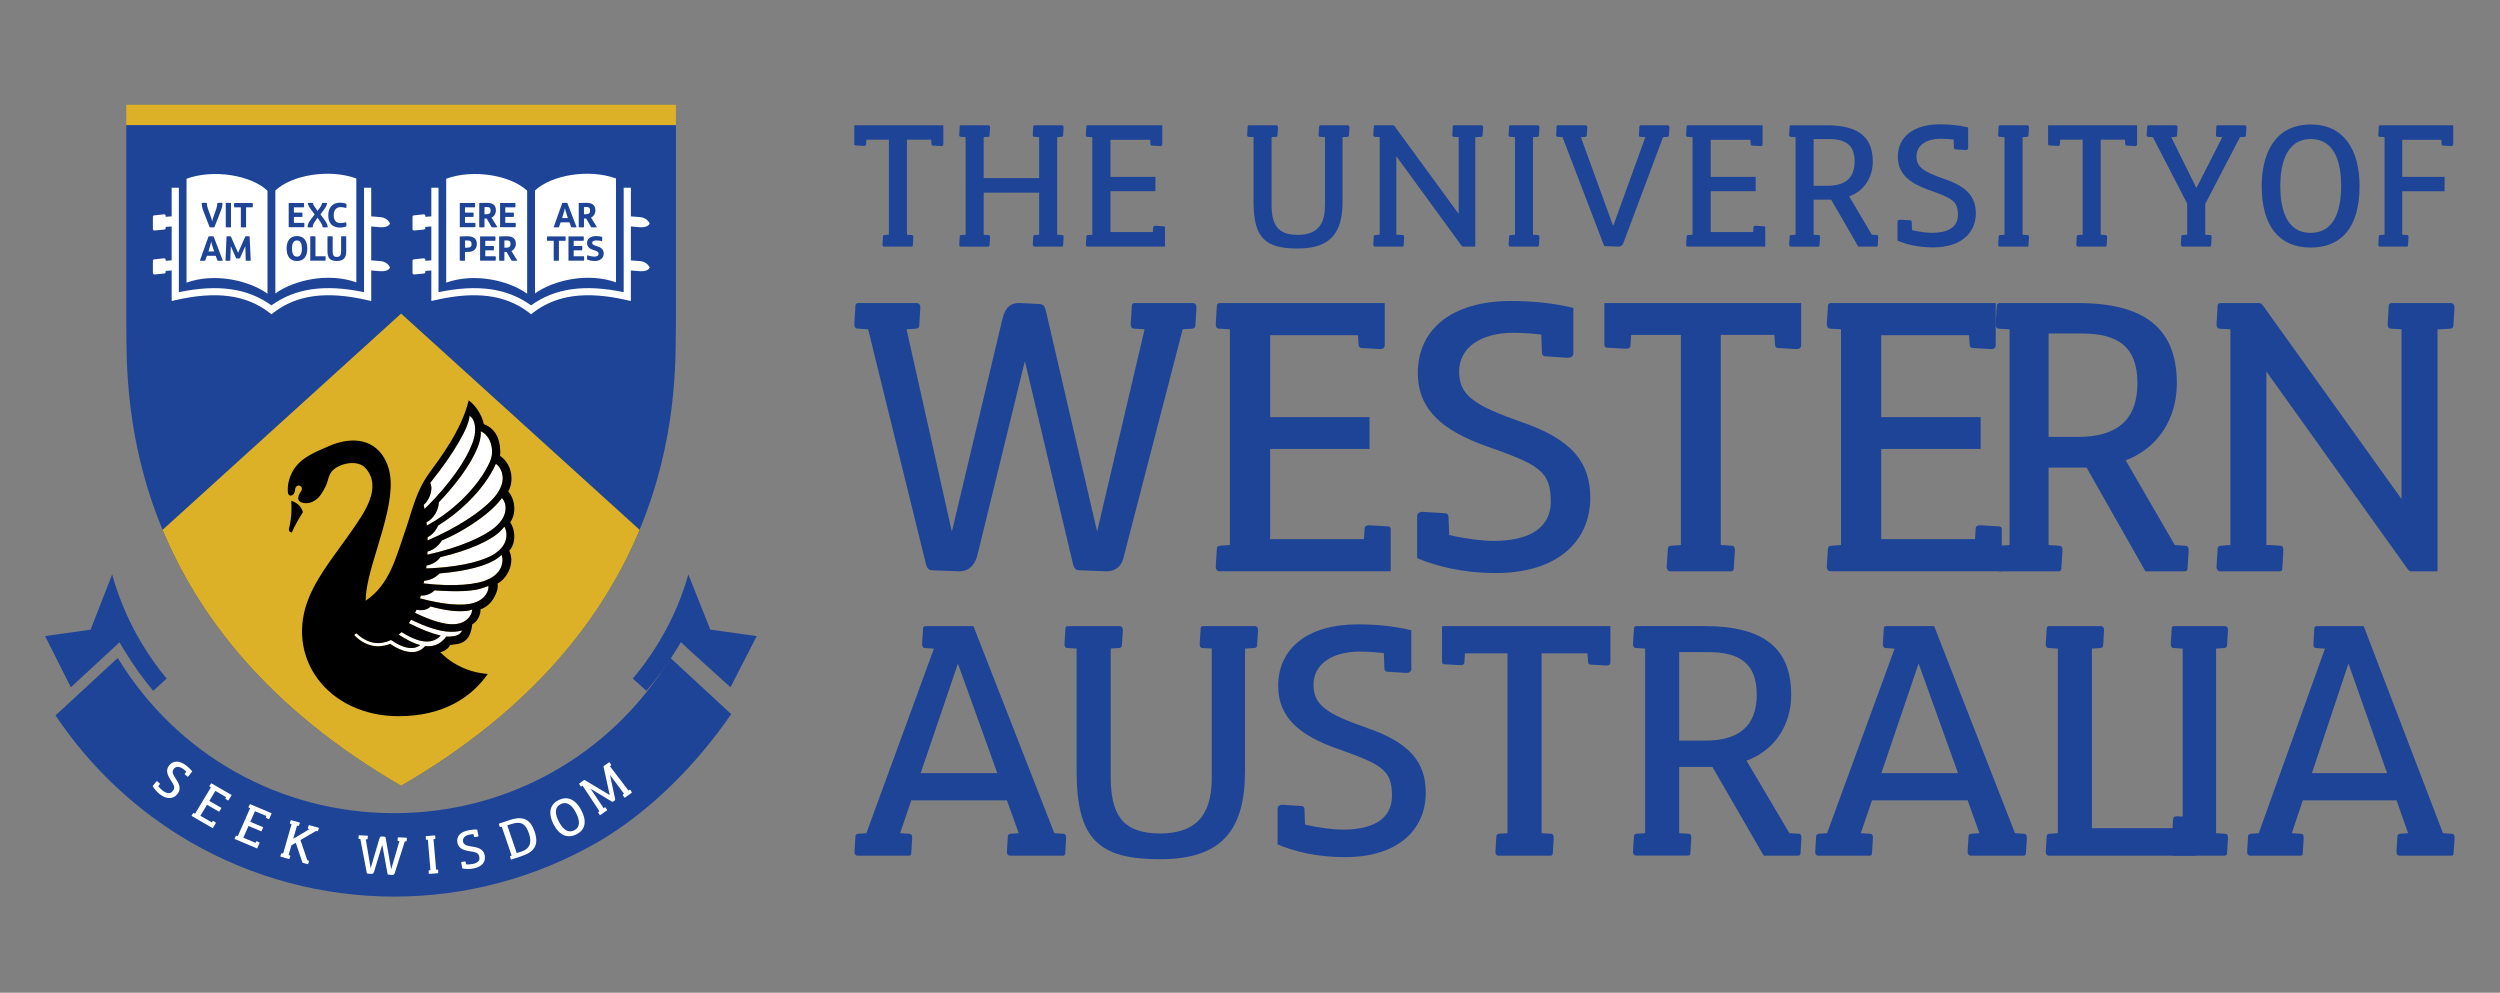 <?xml version="1.0" encoding="UTF-8"?> <svg xmlns="http://www.w3.org/2000/svg" id="Layer_1" data-name="Layer 1" viewBox="0 0 1950.21 774.41"><rect x="0" y="0" width="1950.21" height="774.41" fill="#808080" stroke="none"/><defs><style> .cls-1 { fill: #fff; } .cls-2 { fill: #dcb127; } .cls-3 { fill: #1e4497; } </style></defs><path class="cls-3" d="M523.01,513.25c-46.29,75.83-126.77,121.09-215.56,121.09s-169.34-45.26-215.62-121.09l-48.53,44.84c27.1,40.53,63.32,74.62,105.6,99,48,27.68,102.81,42.33,158.55,42.33s110.46-14.65,158.49-42.33c41.03-23.7,77.64-61.03,104.46-100.01l-47.39-43.83Z"></path><rect class="cls-2" x="98.51" y="81.73" width="428.76" height="15.93"></rect><g><path class="cls-3" d="M527.28,249.92c-.84,46.86,10.41,232.89-214.41,363.03C88.07,482.81,99.31,296.78,98.5,249.92V97.68h428.78V249.92Z"></path><path class="cls-2" d="M126.84,413.3c27.22,65.45,80.74,138.67,186.05,199.65,105.32-60.98,158.84-134.2,186.05-199.65l-186.05-168.68L126.84,413.3Z"></path><path class="cls-1" d="M277.96,139.24v81.03c-22.2-7.96-48.97-1.6-63.16,8.64v-80.3c12.48-11.92,41.87-17.21,63.16-9.37"></path><path class="cls-1" d="M145.52,139.45v81.03c22.16-7.96,48.95-1.6,63.14,8.65v-80.32c-12.45-11.92-41.85-17.21-63.14-9.37"></path><path class="cls-1" d="M296.99,203.74l-.2-.02c-3.17-.33-5.57-.53-7.22-.62v-26.44c1.59,.13,3.96,.28,7.06,.61h.37c6.34,.29,7.22-2.9,7.22-2.9-1.45-3.25-4.62-4.75-7.22-4.93l-.2-.06c-3.17-.31-5.57-.49-7.22-.59v-22.35h-5.61v81.49c-30.54-6.38-53.64-3.12-72.23,10.28-18.57-13.4-41.65-16.65-72.21-10.28v-81.49h-5.61v22.35c-1.15,.07-2.71,.17-4.69,.35v-.82c0-.61-.53-1.14-1.26-1.12l-7.63,.81c-.62,.02-1.08,.53-1.08,1.14v9.53c0,.6,.53,1.14,1.32,1.14l7.59-.73c.59-.06,1.06-.57,1.06-1.16v-.9c1.98-.18,3.54-.29,4.69-.37v26.44c-1.15,.07-2.71,.18-4.69,.37v-.84c0-.64-.53-1.12-1.26-1.12l-7.63,.82c-.62,.02-1.08,.5-1.08,1.14v9.53c0,.64,.53,1.14,1.32,1.12l7.59-.75c.59-.02,1.06-.53,1.06-1.12v-.88c1.98-.2,3.54-.35,4.69-.37v23.83l3.43-.77c31.48-7.19,54.56-4.07,72.65,9.75l1.74,1.36,1.72-1.36c18.13-13.82,41.21-16.94,72.69-9.75l3.43,.77v-23.83c1.59,.09,3.96,.26,7.06,.59h.37c6.34,.28,7.22-2.88,7.22-2.88-1.45-3.28-4.62-4.75-7.22-4.97"></path><path class="cls-1" d="M138.4,619.42c-2.99,3.79-8.05,4.42-13.46,.35-2.88-2.22-4.71-4.57-5.85-6.55l2.9-3.63c.24-.26,.53-.26,.9,.04l1.74,1.56c.13,.05,.24,.24,.09,.49l-1.25,1.67c1.23,1.43,2.53,2.73,3.5,3.45,2.79,2.13,5.74,2.84,7.7,.35,2.13-2.71,1.48-4.03-1.92-9.28-2.46-3.9-3.45-7.42-.82-10.76,2.97-3.78,7.86-4.07,13.09-.13,1.92,1.47,3.57,3.01,4.97,4.75l-3.12,3.94c-.2,.28-.55,.28-.88-.04l-1.8-1.54c-.09-.09-.22-.26-.06-.51l1.23-1.65c-.77-.72-1.56-1.41-2.33-2-2.88-2.18-5.77-2.27-7.42-.22-1.69,2.18-1.04,3.94,2.03,8.6,3.21,4.86,3.13,8.1,.75,11.11"></path><path class="cls-1" d="M168.26,641.61c.18,.11,.2,.26,.11,.44l-2.4,4-16.24-9.4c-.29-.15-.31-.42-.11-.75l1.1-1.56c.07-.11,.2-.2,.44-.11l1.03,.51,12.32-20.53-1.01-.66c-.22-.15-.18-.44,.04-.72l1.08-1.56c.09-.18,.24-.24,.42-.13l15.69,9.06-2.42,4.02c-.15,.24-.42,.29-.77,.04l-1.59-1.06c-.09-.06-.18-.18-.11-.38l.49-1.01-8.34-4.84-4.67,7.81,9.46,5.48-1.83,2.97-9.46-5.44-5.17,8.58,8.93,5.15,.7-.95c.13-.24,.42-.2,.7,0l1.63,1.06Z"></path><path class="cls-1" d="M202.31,657.21c.18,.07,.24,.22,.18,.4l-1.91,4.29-17.32-7.35c-.31-.11-.35-.38-.15-.73l.88-1.71c.04-.09,.16-.2,.38-.16l1.1,.37,9.61-21.83-1.08-.55c-.24-.13-.24-.4-.07-.7l.9-1.71c.07-.18,.22-.26,.38-.17l16.72,7.06-1.87,4.29c-.13,.29-.37,.33-.75,.15l-1.74-.88c-.09-.04-.2-.15-.15-.38l.37-1.06-8.89-3.72-3.67,8.27,10.1,4.25-1.43,3.23-10.06-4.24-4.03,9.17,9.51,3.98,.55-1.03c.09-.27,.4-.27,.7-.09l1.74,.86Z"></path><path class="cls-1" d="M248.45,645.69c.27,.07,.4,.35,.24,.72l-.64,1.78c-.02,.13-.15,.24-.37,.24l-1.12-.24-12.19,7.11,5.35,15.73,1.1,.37c.24,.09,.31,.37,.15,.72l-.62,1.8c-.04,.18-.18,.24-.37,.2l-4.01-1.12-5.26-15.56-3.41,1.98-2.16,7.57,1.12,.38c.28,.07,.31,.37,.18,.72l-.66,1.78c-.06,.2-.2,.29-.37,.22l-6.4-1.78c-.31-.05-.39-.31-.24-.68l.62-1.82c0-.11,.15-.26,.4-.2l1.1,.22,6.54-22.9-1.1-.42c-.28-.05-.33-.33-.18-.68l.62-1.8c.09-.2,.2-.26,.38-.2l6.42,1.74c.29,.09,.37,.35,.26,.72l-.66,1.81c-.02,.09-.13,.22-.38,.2l-1.12-.22-2.9,10.23,12.7-7.55-1.14-.35c-.22-.09-.28-.37-.16-.7l.66-1.8c.04-.18,.2-.28,.39-.22l7.22,2Z"></path><path class="cls-1" d="M317.02,653.47c.29,.02,.46,.26,.4,.64l-.22,1.89c0,.13-.09,.28-.33,.29l-1.08,.02-7.94,25.01c-.28,.81-.99,1.26-1.85,1.26l-3.02-.29c-.44-.02-.55-.29-.68-.73l-4.11-22.55h-.02l-6.36,21.03c-.22,.75-.79,1.8-2.14,1.69l-2.91-.26c-.35-.02-.55-.22-.66-.72l-5-26.22-1.16-.15c-.27,0-.37-.27-.31-.62l.22-1.89c0-.2,.11-.29,.31-.29l6.42,.31c.33,.04,.48,.26,.4,.64l-.22,1.89c0,.11-.11,.27-.31,.29l-1.12,.02,3.81,22.49h.04l6.8-23.08c.38-1.32,1.06-1.74,1.98-1.65l2.24,.24c.38,.06,.51,.24,.6,.73l4.36,24.57h.02l6.42-21.94-1.15-.13c-.31,0-.4-.29-.33-.62l.22-1.94c0-.15,.13-.24,.31-.24l6.38,.31Z"></path><path class="cls-1" d="M341.41,678.36c.26-.02,.38,.22,.38,.59l.07,1.89c0,.18-.11,.33-.28,.35l-6.65,.51c-.31,.06-.5-.15-.5-.53l-.04-1.94c0-.06,.06-.24,.28-.31l1.12-.17-2.03-23.7-1.19,.02c-.26,.04-.42-.24-.4-.59l-.04-1.91c-.04-.2,.06-.31,.27-.31l6.64-.55c.33-.02,.48,.18,.48,.57l.06,1.89c0,.11-.07,.27-.29,.33l-1.12,.16,2.03,23.72,1.21-.02Z"></path><path class="cls-1" d="M378.13,667.37c.93,4.71-1.98,8.82-8.63,10.08-3.59,.7-6.62,.5-8.82,0l-.9-4.51c-.07-.35,.17-.59,.62-.64l2.31-.27c.17-.04,.35,0,.46,.27l.46,2c1.91,.07,3.7-.04,4.97-.29,3.48-.66,5.94-2.31,5.33-5.43-.66-3.32-2.09-3.76-8.38-4.69-4.56-.79-7.96-2.35-8.74-6.51-.94-4.67,2.09-8.49,8.56-9.68,2.35-.46,4.64-.7,6.89-.55l.97,4.93c.04,.31-.18,.57-.62,.62l-2.33,.26c-.16,.04-.37-.02-.46-.26l-.5-2.02c-1.04,.07-2.09,.18-3.04,.4-3.54,.64-5.54,2.69-5.08,5.3,.53,2.68,2.35,3.36,7.94,4.2,5.85,.84,8.27,3.03,8.98,6.78"></path><path class="cls-1" d="M406.73,664.31c7.81-2.57,7.81-8.45,5.87-14.21-2.2-6.34-5.21-10.07-13.69-7.28l-3.17,1.06,7.37,21.61,3.63-1.19Zm-8.87-24.68c11.42-3.76,16.26,.64,19.18,9.09,3.61,10.52-.31,15.91-10.25,19.18l-7.79,2.59c-.27,.11-.53-.06-.6-.46l-.51-1.85c-.04-.11-.02-.27,.22-.35l1.01-.44-7.72-22.57-1.19,.31c-.22,.07-.4-.15-.51-.49l-.48-1.81c-.09-.2,0-.35,.18-.38l8.47-2.81Z"></path><path class="cls-1" d="M435.88,640.79c2.26,4.47,6.29,9.74,11.99,6.95,4.71-2.33,4.77-7.28,1.5-13.59-2.31-4.58-6.34-9.64-11.97-6.87-5.7,2.79-3.79,9.09-1.52,13.51m17.65-8.62c4.62,9.06,2.79,15.42-4.01,18.77-6.78,3.3-13.18,.86-17.78-8.03-3.26-6.42-4.38-14.67,4.11-18.81,7.28-3.61,13.58,.11,17.69,8.07"></path></g><g><path class="cls-1" d="M491.21,616.09c.2-.18,.48,0,.64,.29l.99,1.65c.11,.15,.09,.29-.06,.4l-5.22,3.72c-.26,.17-.51,.06-.71-.27l-.99-1.58c-.05-.09-.11-.31,.07-.46l.84-.7-10.94-14.61,3.96,18.35c.13,.59,.13,1.25-.31,1.6-.35,.22-.86,.61-1.19,.79-.38,.22-.6,.26-.95,.07l-16.63-10.03,10.17,15.12,.99-.62c.2-.15,.46,0,.62,.31l1.05,1.61c.09,.18,.04,.31-.07,.42l-5.13,3.63c-.24,.2-.48,.05-.66-.26l-1.03-1.61c-.09-.09-.11-.26,.07-.4l.84-.73-13.09-19.89-.97,.62c-.24,.11-.48,0-.66-.33l-1.01-1.61c-.09-.15-.07-.31,.09-.42l3.7-2.64c.18-.11,.33-.09,.48,0l19.56,11.72-4.82-21.96c-.06-.35,0-.53,.27-.77l3.89-2.75c.27-.18,.53-.09,.73,.26l.99,1.61c.06,.09,.09,.27-.07,.46l-.86,.66,14.45,18.94,.97-.59Z"></path><path class="cls-3" d="M55.26,536.14l30.89-28.54,7.02-6.58,3.92,6.47c6.73,11.16,14.24,21.65,22.4,31.42l10.49-9.55c-14.19-17.14-25.81-36.41-34.32-57.29-3.21-7.9-5.94-15.91-8.18-24.02l-16.81,43.14-35.46,4.99c.09,.13,.13,.29,.15,.4l19.89,39.56Z"></path></g><g><path class="cls-1" d="M480.52,139.24v81.03c-22.18-7.96-48.95-1.6-63.18,8.64v-80.3c12.48-11.92,41.89-17.21,63.18-9.37"></path><path class="cls-1" d="M348.08,139.45v81.03c22.16-7.96,48.95-1.6,63.14,8.65v-80.32c-12.47-11.92-41.85-17.21-63.14-9.37"></path><path class="cls-1" d="M499.55,203.74l-.2-.02c-3.17-.33-5.57-.53-7.22-.62v-26.44c1.59,.13,3.96,.28,7.06,.61h.37c6.31,.29,7.22-2.9,7.22-2.9-1.45-3.25-4.66-4.75-7.22-4.93l-.2-.06c-3.17-.31-5.57-.49-7.22-.59v-22.35h-5.61v81.49c-30.54-6.38-53.64-3.12-72.25,10.28-18.59-13.4-41.63-16.65-72.2-10.28v-81.49h-5.61v22.35c-1.15,.07-2.71,.17-4.71,.35v-.82c0-.61-.51-1.14-1.25-1.12l-7.63,.81c-.62,.02-1.08,.53-1.08,1.14v9.53c0,.6,.51,1.14,1.32,1.14l7.59-.73c.59-.06,1.05-.57,1.05-1.16v-.9c2-.18,3.56-.29,4.71-.37v26.44c-1.15,.07-2.71,.18-4.71,.37v-.84c0-.64-.51-1.12-1.25-1.12l-7.63,.82c-.62,.02-1.08,.5-1.08,1.14v9.53c0,.64,.51,1.14,1.32,1.12l7.59-.75c.59-.02,1.05-.53,1.05-1.12v-.88c2-.2,3.56-.35,4.71-.37v23.83l3.43-.77c31.44-7.19,54.56-4.07,72.65,9.75l1.72,1.36,1.74-1.36c18.13-13.82,41.21-16.94,72.65-9.75l3.46,.77v-23.83c1.59,.09,3.96,.26,7.06,.59h.37c6.31,.28,7.22-2.88,7.22-2.88-1.45-3.28-4.66-4.75-7.22-4.97"></path><path class="cls-3" d="M569.85,536.14l-31.53-28.54-7.15-6.58-4,6.47c-6.87,11.16-14.52,21.65-22.86,31.42l-10.69-9.55c14.48-17.14,26.31-36.41,35.02-57.29,3.26-7.9,6.03-15.91,8.32-24.02l17.16,43.14,36.15,4.99c-.07,.13-.11,.29-.16,.4l-20.26,39.56Z"></path><path class="cls-1" d="M323.8,478.04c12.65,6.22,23.5,9.28,30.07,8.85,.2,0,.68-.04,.86-.04,2.25-.15,5.15-.77,7.31-2.03,1.98-1.14,3.3-2.36,4.38-3.96,1.3-1.87,1.87-3.46,1.98-5.46-.81,.31-1.63,.57-2.4,.77-.2,.05-.7,.15-.9,.17-7.33,1.14-16.54,.16-29.26-3.23-2.07,2.29-6.34,3.56-10.89,2.51-.37,.82-.73,1.59-1.15,2.42"></path><path class="cls-1" d="M341.78,409.94c-.35,.77-.68,1.54-1.14,2.29-1.89,3.21-4.47,5.63-7.08,6.87,.02,.83,.02,1.63,.04,2.46,5.44-2.31,10.96-4.99,16.48-7.86,20.4-10.74,34.81-22.68,39.29-31.17,.13-.2,.37-.68,.46-.9,1.25-2.29,2.33-5.52,2.33-8.41,0-4.89-2.13-9.17-5.33-11.44-4.2,9.61-11.93,20.48-22.53,30.69-7.17,6.89-14.89,12.83-22.51,17.47"></path><path class="cls-1" d="M339.02,460.48c-1.82,1.93-4.89,3.69-8.54,4.03-.77,.04-1.41,.09-2.13,.06-.22,.73-.44,1.43-.68,2.16,18.35,5.01,33.7,6.11,41.56,3.65,.18-.06,.66-.2,.86-.26,2.27-.73,5.04-2.07,6.91-3.9,1.74-1.69,2.75-3.25,3.46-5.17,.82-2.24,.55-4.09,.55-4.09-.73,.51-4.58,1.72-4.58,1.72-7.2,2.57-19.51,3.12-37.42,1.8"></path><path class="cls-1" d="M390.82,413.79c-6.78,7.28-24.22,15.42-47.35,20.88-1.47,2.29-4.23,4.45-7.75,5.68-1.03,.38-2,.64-3.01,.81-.09,.77-.18,1.5-.28,2.26,1.83-.06,3.65-.15,5.48-.24,23.15-1.26,41.32-6.12,49.04-11.95,.2-.15,.66-.46,.84-.6,2.09-1.6,4.47-4.05,5.74-6.64,1.12-2.42,1.58-4.44,1.59-6.69,0-2.62-.53-4.53-1.7-6.51-.6,.84-1.26,1.59-1.87,2.24-.15,.18-.55,.59-.73,.77"></path><path class="cls-1" d="M350.7,492.76c-7.31-.18-17.78-3.39-30.03-9.39-.59,.92-1.14,1.83-1.74,2.68,9.42,4.84,17.91,8.12,24.86,9.72-.33,.39-.68,.75-1.1,1.12-1.45,1.28-3.01,2.2-5.17,2.93-2.42,.77-5.35,.72-7.59,.33-.2,0-.68-.11-.88-.15-4.11-.64-9.53-3.02-15.8-6.97-.7,.73-1.43,1.41-2.18,2.05,6.47,4.22,12.28,7.02,16.85,8.14-1.19,.93-2.36,1.5-4.05,1.92-2.03,.53-4.47,.38-6.27,0-.16-.04-.57-.11-.7-.15-3.19-.7-7.26-2.7-11.84-5.81-1.04,.49-2.11,.93-3.15,1.3-1.98,.57-4.75,1.12-6.78,1.12-6.12,0-11.92-2.71-17.09-7.61-.22-.2-1.72,1.3-1.54,1.5,5.15,5.5,11.84,8.62,18.5,8.62,2.13,0,7.37-.77,9.33-1.92,5.46,3.74,9.9,5.48,13.57,6.07,.16,.04,.59,.11,.75,.15,2.03,.31,4.73,.37,6.91-.35,1.94-.64,3.35-1.41,4.66-2.64,.57-.48,1.1-.99,1.48-1.5,2.33,.26,5.1,.2,7.41-.51,2.38-.77,4.09-1.8,5.68-3.23,1.32-1.19,2.6-2.31,3.21-3.63,3.59,.17,6.43-.42,6.43-.42,1.36-.22,2.9-.66,4.16-1.8,.95-.84,1.56-1.58,1.98-2.59-2.86,.82-5.96,1.12-8.52,1.08-.28,0-1.03-.06-1.34-.07"></path><path class="cls-1" d="M362.38,412.64c-5.85,3.5-11.79,6.51-17.69,8.98-.66,1.1-1.49,2.24-2.47,3.3-2.62,2.84-5.77,4.71-8.71,5.35-.02,.81-.06,1.61-.11,2.42,3.37-.77,6.82-1.61,10.25-2.49,22.35-5.98,39.16-14.45,45.45-21.72,.15-.18,.55-.57,.68-.77,1.69-1.96,3.52-4.86,4.16-7.66,1.17-4.78,.26-8.6-2.31-11.55-6.31,8.45-16.59,16.54-29.24,24.14"></path><path class="cls-1" d="M389.04,434.71c-.18,.18-.73,.55-.94,.68-7.39,5.63-23.87,10.1-45.19,11.92h-.04c-1.39,1.37-3.23,2.97-5.28,3.9-2.25,1.01-4.51,1.63-6.67,1.8-.11,.79-.29,1.26-.46,2.05,.15,.04,.24,.04,.4,.06,23.01,2.68,41.78,1.03,50.42-3.41,.22-.11,.71-.35,.92-.46,2.36-1.21,5.11-3.23,6.82-5.57,1.52-2.16,2.35-4.09,2.75-6.31,.48-2.6,.33-4.36-.51-6.51-.71,.72-1.5,1.3-2.22,1.85"></path><path class="cls-1" d="M342.32,391.89c0,2.68-.84,5.77-2.6,8.71-1.83,3.17-4.38,5.57-6.95,6.82,.06,.84,.15,1.69,.22,2.55,9.15-4.89,18.64-11.73,27.32-20.07,10.38-10.03,17.91-20.61,22.07-30.05,1.12-2.58,1.72-5.72,1.48-9.04-.5-6.86-4.12-12.52-8.78-14.37,.13,1.28,.06,2.66-.15,4.05-1.01,9.5-10.01,25.81-25.04,43.06-2.46,2.86-5.02,5.66-7.57,8.34"></path><path class="cls-1" d="M346.02,381.19c14.83-17.45,23.63-33.88,24.53-43.38,.73-5.96-.81-11.49-4.22-13.46-.29,8.49-12.04,29.17-30.69,52.32,1.74,3.25,.95,8.63-1.87,13.36-.94,1.61-1.52,2.16-3.19,3.81,.22,1.03,.42,2.13,.61,3.19,5.02-4.8,10.03-10.19,14.83-15.86"></path><path d="M228.55,391.1c-.46-.18-.94-.35-1.39-.46,.22,2.03,.24,4.22,.22,6.49-.06,5.59-.81,10.89-1.96,15.29-.29,1.17,.24,2.27,1.25,2.68,.31,.17,.68,.2,1.03,.17v-.07c1.83-4.09,4.18-8.58,7.06-13.16,.5-.88,1.03-1.69,1.52-2.51-.93-3.61-3.72-6.82-7.72-8.42"></path><path d="M387.77,430.64c-.15,.11-.62,.46-.81,.59-7.7,5.83-25.92,10.67-49.06,11.97-1.81,.09-3.67,.15-5.48,.2,.09-.73,.22-1.43,.29-2.24,.97-.15,2-.42,3.01-.79,3.5-1.23,6.25-3.39,7.74-5.72,23.1-5.44,40.59-13.57,47.34-20.84,.18-.18,.61-.61,.73-.81,.66-.6,1.26-1.41,1.87-2.2,1.17,1.94,1.74,3.87,1.7,6.47-.02,2.27-.46,4.31-1.59,6.67-1.28,2.64-3.65,5.1-5.74,6.69m2.09-49c-.09,.2-.37,.68-.48,.88-4.49,8.51-18.9,20.44-39.29,31.17-5.5,2.91-11.05,5.56-16.5,7.9,0-.84-.02-1.65-.06-2.51,2.62-1.23,5.22-3.61,7.11-6.82,.44-.77,.79-1.52,1.15-2.31,7.61-4.66,15.29-10.54,22.48-17.47,10.6-10.19,18.33-21.1,22.57-30.69,3.19,2.29,5.33,6.54,5.33,11.48,0,2.9-1.12,6.11-2.33,8.38m4.09,18.42c-.64,2.82-2.51,5.72-4.18,7.66-.17,.17-.55,.61-.7,.77-6.29,7.26-23.04,15.71-45.43,21.69-3.41,.92-6.86,1.76-10.27,2.53,.07-.83,.09-1.61,.13-2.44,2.91-.64,6.07-2.51,8.69-5.35,1.01-1.06,1.81-2.2,2.49-3.32,5.88-2.46,11.86-5.46,17.67-8.96,12.65-7.59,22.93-15.69,29.24-24.11,2.58,2.91,3.48,6.73,2.35,11.53m-18.86-63.63c4.64,1.87,8.29,7.55,8.74,14.39,.26,3.34-.33,6.45-1.47,9.02-4.12,9.44-11.68,20.02-22.05,30.03-8.69,8.38-18.15,15.18-27.32,20.11-.07-.84-.16-1.71-.26-2.57,2.6-1.23,5.13-3.67,7-6.8,1.7-2.93,2.58-6.03,2.58-8.71,2.55-2.68,5.08-5.52,7.55-8.34,15.05-17.25,24.05-33.59,25.04-43.08,.2-1.37,.26-2.75,.16-4.05m-4.55,1.37c-.9,9.53-9.7,25.92-24.51,43.38-4.82,5.67-9.81,11.07-14.85,15.88-.18-1.06-.38-2.16-.61-3.21,1.67-1.63,2.26-2.2,3.21-3.79,2.8-4.73,3.61-10.12,1.87-13.38,18.63-23.12,30.38-43.82,30.67-52.32,3.43,1.96,4.95,7.5,4.22,13.46m-15.8,149.07c-.18,0-.68,.02-.88,.02-6.54,.44-17.38-2.62-30.05-8.84,.4-.81,.75-1.6,1.16-2.42,4.53,1.03,8.82-.2,10.89-2.53,12.7,3.39,21.89,4.38,29.26,3.25,.18-.04,.7-.15,.88-.18,.79-.18,1.59-.44,2.4-.73-.09,1.98-.66,3.58-1.96,5.45-1.12,1.58-2.42,2.8-4.38,3.96-2.16,1.26-5.06,1.89-7.31,2.04m-.31,9.26s-2.82,.57-6.42,.44c-.62,1.32-1.91,2.42-3.23,3.61-1.58,1.47-3.32,2.47-5.72,3.21-2.31,.75-5.08,.82-7.37,.57-.4,.48-.94,1.03-1.47,1.49-1.32,1.17-2.75,2.02-4.69,2.66-2.16,.68-4.84,.66-6.87,.31-.17-.02-.6-.09-.77-.11-3.65-.61-8.1-2.38-13.6-6.09-1.92,1.17-7.17,1.92-9.31,1.92-6.65,0-13.36-3.12-18.48-8.62-.22-.18,1.32-1.71,1.52-1.56,5.17,4.91,10.96,7.68,17.09,7.68,2.05,0,4.82-.55,6.8-1.16,1.04-.35,2.11-.79,3.15-1.28,4.58,3.12,8.65,5.11,11.81,5.77,.18,.02,.55,.16,.7,.18,1.85,.38,4.25,.51,6.29,.02,1.69-.46,2.88-1.03,4.03-1.96-4.55-1.14-10.34-3.9-16.81-8.12,.73-.66,1.48-1.34,2.2-2.04,6.21,3.9,11.7,6.29,15.8,6.95,.18,.04,.64,.13,.86,.15,2.2,.38,5.17,.4,7.55-.37,2.16-.72,3.74-1.6,5.21-2.9,.44-.37,.77-.72,1.08-1.1-6.91-1.6-15.42-4.89-24.82-9.72,.59-.86,1.14-1.76,1.74-2.7,12.23,5.96,22.71,9.22,30.01,9.39,.31,.02,1.06,.05,1.34,.05,2.55,.07,5.66-.22,8.52-1.04-.42,.99-1.01,1.74-1.96,2.55-1.26,1.14-2.82,1.6-4.18,1.8m26.07-35.09c-.77,1.92-1.76,3.46-3.46,5.19-1.91,1.81-4.67,3.17-6.93,3.89-.18,.06-.7,.22-.88,.27-7.86,2.44-23.19,1.36-41.56-3.65,.22-.73,.48-1.43,.7-2.16,.72,0,1.39-.02,2.11-.07,3.65-.33,6.75-2.11,8.56-4.01,17.93,1.28,30.23,.77,37.44-1.81,0,0,3.79-1.21,4.58-1.72,0,0,.26,1.87-.55,4.09m11.27-21.67c-.42,2.24-1.21,4.14-2.75,6.31-1.7,2.36-4.47,4.34-6.8,5.59-.22,.09-.7,.33-.93,.4-8.63,4.47-27.39,6.12-50.4,3.45-.17-.02-.29-.02-.42-.02,.17-.81,.33-1.28,.48-2.07,2.13-.18,4.42-.81,6.64-1.83,2.07-.95,3.89-2.51,5.32-3.87v-.04c21.34-1.76,37.8-6.27,45.19-11.88,.2-.13,.77-.53,.95-.7,.73-.55,1.5-1.14,2.25-1.87,.81,2.18,.94,3.94,.48,6.53m9.42-22.49c-.24-3.52-1.39-6.82-3.13-9.51,2.16-3.13,3.32-7.04,3.15-11.53-.17-4.8-1.92-9.24-4.66-12.56,1.74-3.06,2.62-6.69,2.47-10.8-.22-7.24-3.76-13.53-8.93-16.87,.18-1.36,.24-2.7,.18-4.16-.33-10.89-5.1-17.75-12.83-20.68-1.61-7.83-7-15.01-11.77-18.53-5.81,24.2-24.14,47.45-30.74,56.65-10.65,14.78-13.13,28.84-19.05,45.83-6.98,20-11.88,41.27-30.58,53.84,0-2,.11-4.05,.35-6.16,3.08-27.26,25.56-71.63,17.4-97.53-.46-1.56-1.04-3.08-1.74-4.58-8.01-17.73-26.22-20.5-44.88-12.27-11.62,5.13-23.72,9.51-29.26,21.93-2.24,5.01-3.04,10.1-2.51,14.5,.09,.97,.62,1.74,1.5,2.03,1.17,.38,2.47-.29,3.19-1.54,.48-.86,.86-2.09,.92-3.41,0-.07,.04-.15,.04-.18,.02-.27,.09-.64,.2-.93,.59-1.39,2.13-2.09,3.48-1.58,1.32,.53,1.91,2.09,1.34,3.48-.09,.27-.2,.48-.38,.72-.33,.42-.68,.95-1.01,1.48-.7,1.28-1.14,2.57-1.3,3.58-.22,1.41,.6,2.93,2.07,3.54,.09,.06,.24,.11,.35,.18,5.26,2.09,11.55-.61,15.33-6.09,1.36-2.07,2.71-4.38,3.89-6.89,1.85-3.91,1.74-7.9,4.8-11.42,5.11-5.79,20-9.62,26.45-1.92,12.61,15-1.41,34.37-10.14,47.12-10.98,16.04-26.29,34.41-33.97,52.51-20.09,47.23,14.21,93.52,69.56,93.52,35.11,0,57.03-15.01,69.54-32.93-24.02-1.83-37.05-17.05-37.05-17.05,0,0,4.8-.48,7.88-5.61,0,0,2.26-.26,4.27-.5,4.86-.6,9.26-3.04,11.15-8.32,1.54-4.45,1.63-7.26,1.63-7.26,0,0,3.21-1.34,5.11-5.61,1.06-2.44,1.34-3.63,1.37-6.11,5.54-1.81,9.79-6.49,12.14-12.41,1.23-3.15,1.45-4.69,1.17-7.72,6.27-3.08,10.96-11.79,10.72-18.85-.09-2.4-.7-4.6-1.63-6.64,2.82-3.21,4.25-7.65,3.9-12.76"></path><path class="cls-3" d="M735.86,97.72v14.89c0,.97-.73,1.45-2,1.34l-6.21-.37c-.37,0-.86-.26-1.01-.97l-.24-3.54v-.13h-18.9v74.16l3.83,.26c.88,0,1.25,.82,1.15,1.92l-.38,6.12c0,.64-.37,.97-1.01,.97h-21.27c-1.01,0-1.52-.73-1.39-1.93l.38-6.12c0-.37,.24-.86,1.01-.97l3.57-.26V108.94h-17.53l-.24,3.79c0,.84-.88,1.21-2.02,1.08l-6.2-.38c-.64,0-.99-.35-.99-.97v-14.74h69.43Z"></path><path class="cls-3" d="M828.56,183.35c.88,0,1.23,.84,1.12,1.96l-.37,6.09c0,.62-.4,.99-.99,.99h-21.27c-1.01,0-1.52-.73-1.39-1.96l.38-6.12c0-.35,.24-.84,1.01-.95l3.57-.22v-32.83h-43.27v32.83l3.83,.22c.86,0,1.25,.84,1.14,1.96l-.4,6.09c0,.62-.37,.99-.97,.99h-21.3c-.97,0-1.49-.73-1.36-1.96l.38-6.12c0-.35,.24-.84,.97-.95l3.63-.22V107.01l-3.85-.28c-.86,0-1.26-.84-1.14-1.94l.38-6.12c0-.57,.37-.95,.97-.95h21.3c.97,0,1.49,.73,1.38,1.94l-.4,6.12c0,.35-.22,.84-.97,.95l-3.59,.28v31.94h43.27v-31.94l-3.83-.28c-.86,0-1.26-.84-1.14-1.94l.38-6.12c0-.57,.35-.95,1.01-.95h21.27c.99,0,1.47,.73,1.36,1.94l-.37,6.12c0,.35-.24,.84-.99,.95l-3.63,.28v76.12l3.87,.22Z"></path><path class="cls-3" d="M907.83,176.52c.62,0,.97,.37,.97,.97v14.89h-60.33c-.97,0-1.48-.73-1.38-1.96l.4-6.07c0-.38,.24-.9,.97-1.01l3.63-.22V107l-3.87-.24c-.88,0-1.25-.86-1.14-1.96l.4-6.11c0-.62,.35-.97,.97-.97h58.24v14.89c0,.95-.73,1.47-2.02,1.32l-6.2-.37c-.38,0-.86-.22-1.01-.95l-.24-3.56h-30.96v28.93h35.07v11.18h-35.07v31.88h33.07l.26-3.79c0-.84,.86-1.23,1.98-1.12l6.23,.38Z"></path><path class="cls-3" d="M1051.28,97.72c.99,0,1.5,.73,1.39,1.93l-.4,6.12c0,.37-.26,.86-.99,.99l-3.59,.22h-.4v50.51c0,24.64-9.81,36.37-34.94,36.37s-34.48-7.96-34.48-36.37v-50.51l-3.85-.22c-.86,0-1.23-.88-1.12-1.94l.37-6.14c0-.57,.38-.95,1.01-.95h21.28c.99,0,1.48,.73,1.36,1.93l-.37,6.12c0,.37-.26,.86-.99,.99l-3.61,.22v52.96c0,15.13,4.6,23.28,20.29,23.28,17.4,0,21.36-10.49,21.36-23.28v-52.96l-3.81-.22c-.88,0-1.28-.88-1.12-1.94l.37-6.14c0-.57,.37-.95,.95-.95h21.3Z"></path><path class="cls-3" d="M1155.56,97.72c.97,0,1.48,.73,1.39,1.93l-.42,6.12c0,.37-.24,.86-.97,.99l-3.59,.22h-1.12v85.4h-9.35c-.61,0-.97-.24-1.38-.73l-50.86-69.76v61.21h1.08l3.87,.26c.86,0,1.25,.82,1.12,1.92l-.37,6.12c0,.64-.37,.97-.99,.97h-21.28c-1.01,0-1.49-.73-1.38-1.93l.37-6.12c0-.37,.26-.86,1.01-.97l3.59-.26V106.97l-3.85-.22c-.86,0-1.23-.88-1.12-1.94l.37-6.14c0-.57,.38-.95,1.01-.95h13.8c.73,0,1.14,.39,1.49,.86l49.92,68.31v-59.91l-3.85-.22c-.88,0-1.26-.88-1.12-1.94l.35-6.14c0-.57,.38-.95,.97-.95h21.3Z"></path><path class="cls-3" d="M1199.74,183.35c.88,0,1.28,.84,1.12,1.96l-.38,6.09c0,.62-.37,.99-.97,.99h-21.27c-1.01,0-1.52-.73-1.39-1.96l.38-6.12c0-.35,.26-.84,1.01-.95l3.57-.22V107.01l-3.83-.28c-.86,0-1.26-.84-1.14-1.94l.38-6.12c0-.57,.35-.95,1.01-.95h21.27c.97,0,1.52,.73,1.36,1.94l-.38,6.12c0,.35-.22,.84-.97,.95l-3.63,.28v76.12l3.87,.22Z"></path><path class="cls-3" d="M1300.9,97.72c.99,0,1.5,.73,1.39,1.93l-.4,6.12c0,.37-.26,.86-.99,.99l-3.59,.22-30.87,82.44c-.62,1.87-2,2.95-3.98,2.95l-10.45-.33c-.4,0-.62-.15-.86-.75l-32.25-84.31-3.83-.22c-.88,0-1.26-.88-1.12-1.94l.35-6.14c0-.57,.4-.95,.99-.95h21.52c1.03,0,1.5,.73,1.39,1.93l-.37,6.12c0,.37-.26,.86-1.03,.99l-3.59,.22,25.01,68.82h.37l24.91-68.82-3.89-.22c-.88,0-1.23-.88-1.1-1.94l.37-6.14c0-.57,.37-.95,.99-.95h21.03Z"></path><path class="cls-3" d="M1376.06,176.52c.62,0,.99,.37,.99,.97v14.89h-60.33c-.99,0-1.5-.73-1.39-1.96l.4-6.07c0-.38,.26-.9,.99-1.01l3.61-.22V107l-3.87-.24c-.84,0-1.25-.86-1.14-1.96l.4-6.11c0-.62,.35-.97,.99-.97h58.24v14.89c0,.95-.73,1.47-2.02,1.32l-6.21-.37c-.39,0-.86-.22-.99-.95l-.26-3.56h-30.96v28.93h35.07v11.18h-35.07v31.88h33.07l.26-3.79c0-.84,.86-1.23,2.02-1.12l6.2,.38Z"></path><path class="cls-3" d="M1425.6,144.92c13.42,0,21.16-5.74,21.16-18.9s-7.35-17.56-20.02-17.56h-11.95v36.46h10.82Zm38.44,38.43c.88,0,1.23,.86,1.12,1.96l-.37,6.07c0,.62-.38,1.01-.99,1.01h-14.19l-21.14-36.61h-13.69v27.32l3.85,.26c.86,0,1.23,.86,1.12,1.96l-.35,6.07c0,.62-.4,1.01-1.01,1.01h-21.3c-.99,0-1.49-.73-1.38-1.98l.39-6.09c0-.38,.26-.84,.99-.97l3.63-.26V107.01l-3.89-.26c-.88,0-1.23-.84-1.12-1.96l.39-6.09c0-.62,.37-.95,.99-.95h28.16c24.22,0,35.68,9,35.68,28.27,0,12.3-6.58,22.82-18.39,27.21l17.64,29.86,3.87,.26Z"></path><path class="cls-3" d="M1541.32,166.39c0,15.36-11.59,26.6-33.35,26.6-11.7,0-21.03-2.44-27.76-5.26v-14.76c0-1.1,.88-1.69,2.36-1.58l7.46,.48c.5,0,1.14,.26,1.25,1.1l.27,6.58c5.85,1.36,11.68,2.07,15.67,2.07,11.29,0,20.13-3.78,20.13-13.88,0-10.87-4.22-13.09-23.39-19.78-13.93-5.12-23.5-12.08-23.5-25.61,0-15.25,11.81-25.37,32.83-25.37,7.7,0,15.07,.73,22.05,2.44v15.99c0,1.1-.88,1.7-2.36,1.6l-7.48-.5c-.5,0-1.14-.26-1.25-1.1l-.26-6.56c-3.36-.4-6.71-.62-9.83-.62-11.55,0-19.14,5.21-19.14,13.66s5.21,11.95,22.26,17.91c17.8,6.12,24.02,14.41,24.02,26.6"></path><path class="cls-3" d="M1581.64,183.35c.88,0,1.23,.84,1.12,1.96l-.39,6.09c0,.62-.38,.99-.97,.99h-21.27c-1.03,0-1.52-.73-1.39-1.96l.37-6.12c0-.35,.26-.84,1.03-.95l3.57-.22V107.01l-3.87-.28c-.84,0-1.23-.84-1.1-1.94l.37-6.12c0-.57,.37-.95,1.03-.95h21.27c.97,0,1.47,.73,1.36,1.94l-.39,6.12c0,.35-.24,.84-.97,.95l-3.63,.28v76.12l3.87,.22Z"></path><path class="cls-3" d="M1667.12,97.72v14.89c0,.97-.75,1.45-2,1.34l-6.22-.37c-.37,0-.86-.26-1.01-.97l-.24-3.54v-.13h-18.9v74.16l3.83,.26c.88,0,1.25,.82,1.16,1.92l-.39,6.12c0,.64-.37,.97-1.01,.97h-21.27c-1.01,0-1.52-.73-1.39-1.93l.39-6.12c0-.37,.24-.86,1.01-.97l3.57-.26V108.94h-17.53l-.24,3.79c0,.84-.86,1.21-2.02,1.08l-6.2-.38c-.62,0-.99-.35-.99-.97v-14.74h69.43Z"></path><path class="cls-3" d="M1750.99,97.72c.99,0,1.48,.73,1.39,1.93l-.4,6.12c0,.37-.26,.86-.99,.99l-3.59,.22-27.13,52.1v24.02l3.83,.26c.88,0,1.28,.82,1.14,1.92l-.4,6.12c0,.64-.35,.97-.97,.97h-21.27c-1.01,0-1.52-.73-1.36-1.93l.35-6.12c0-.37,.26-.86,1.01-.97l3.59-.26v-24.25l-26.77-51.86-3.7-.22c-.86,0-1.26-.88-1.12-1.94l.37-6.14c0-.57,.37-.95,1.01-.95h21.27c.99,0,1.52,.73,1.38,1.93l-.39,6.12c0,.37-.24,.86-.99,.99l-3.48,.22,19.41,39.29h.38l20.04-39.29-3.89-.22c-.88,0-1.23-.88-1.1-1.94l.33-6.14c0-.57,.4-.95,1.03-.95h21.03Z"></path></g><g><path class="cls-3" d="M1778.81,144.94c0,15.97,3.65,36.7,23.67,36.7,16.57,0,23.8-14.13,23.8-36.7,0-16.33-4.03-36.46-23.69-36.46s-23.78,20.61-23.78,36.46m61.84,.22c0,32.32-14.26,47.96-38.17,47.96s-38.17-16.11-38.17-47.96c0-22.92,8.63-48.05,38.39-48.05,25.5,0,37.95,19.52,37.95,48.05"></path><path class="cls-3" d="M1913.72,97.72v14.89c0,.97-.73,1.45-1.93,1.34l-6.12-.37c-.37,0-.86-.26-.99-.97l-.24-3.54h-30.49v28.91h33.05v11.22h-33.05v33.9l3.79,.26c.84,0,1.21,.82,1.06,1.92l-.35,6.12c0,.64-.35,.97-.95,.97h-20.86c-.99,0-1.47-.73-1.34-1.93l.35-6.12c0-.37,.24-.86,.99-.97l3.52-.26V106.97l-3.78-.22c-.84,0-1.21-.88-1.08-1.94l.35-6.14c0-.57,.37-.95,.99-.95h57.07Z"></path></g><g><path class="cls-3" d="M930.29,236.41c2.2,0,3.3,1.6,3.02,4.29l-.82,13.53c0,.79-.57,1.85-2.2,2.13l-7.7,.53-46.49,179.35c-1.67,5.94-6.6,9.44-12.65,9.44l-21.45-.81c-3.04,0-4.14-1.91-4.97-4.86l-37.42-157.78h-.26l-36.87,150.74c-1.38,5.39-4.95,12.94-14.59,12.71l-20.61-.81c-2.51,0-4.16-1.34-4.97-4.86l-45.1-183.13-8.25-.53c-1.92,0-2.77-1.89-2.49-4.33l.84-13.46c0-1.37,.83-2.16,2.2-2.16h45.37c2.2,0,3.3,1.6,3.01,4.29l-.81,13.53c0,.79-.53,1.85-2.2,2.13l-7.7,.53,35.2,157.24h.29l39.31-165.33c2.22-9.44,6.89-12.65,13.49-12.39l15.69,.79c2.75,.31,3.81,1.65,4.67,5.15l39.89,171.78h.24l36.9-157.24-8.25-.53c-1.94,0-2.77-1.89-2.51-4.33l.83-13.46c0-1.37,.82-2.16,2.22-2.16h45.12Z"></path><path class="cls-3" d="M1082.67,410.62c1.39,0,2.2,.79,2.2,2.16v32.87h-133.41c-2.2,0-3.3-1.6-3.04-4.31l.84-13.46c0-.82,.55-1.91,2.2-2.16l7.96-.55v-168.28l-8.49-.53c-1.94,0-2.77-1.87-2.51-4.31l.84-13.49c0-1.36,.81-2.13,2.2-2.13h128.75v32.89c0,2.14-1.67,3.23-4.44,2.95l-13.73-.81c-.83,0-1.93-.55-2.22-2.14l-.53-7.83h-68.49v63.91h77.55v24.79h-77.55v70.38h73.19l.53-8.36c0-1.87,1.92-2.7,4.42-2.42l13.73,.82Z"></path><path class="cls-3" d="M1240.55,388.24c0,33.99-25.59,58.78-73.72,58.78-25.87,0-46.49-5.39-61.34-11.6v-32.61c0-2.44,1.91-3.78,5.22-3.5l16.5,1.06c1.12,0,2.48,.55,2.73,2.44l.59,14.56c12.91,2.99,25.87,4.58,34.65,4.58,25.02,0,44.55-8.36,44.55-30.74,0-24-9.35-28.82-51.7-43.67-30.82-11.33-52.01-26.71-52.01-56.63,0-33.71,26.12-56.1,72.64-56.1,17.07,0,33.31,1.61,48.69,5.39v35.33c0,2.42-1.93,3.78-5.24,3.52l-16.48-1.1c-1.12,0-2.47-.53-2.77-2.42l-.55-14.56c-7.42-.81-14.85-1.36-21.72-1.36-25.57,0-42.35,11.62-42.35,30.21s11.53,26.4,49.22,39.62c39.36,13.49,53.09,31.84,53.09,58.81"></path><path class="cls-3" d="M1405.04,236.41v32.89c0,2.15-1.63,3.26-4.38,2.99l-13.79-.84c-.81,0-1.91-.53-2.18-2.15l-.53-7.83v-.24h-41.82v163.92l8.54,.55c1.89,0,2.71,1.91,2.42,4.33l-.81,13.51c0,1.34-.81,2.15-2.2,2.15h-47.04c-2.18,0-3.3-1.65-3.04-4.34l.86-13.47c0-.79,.53-1.89,2.18-2.16l7.99-.55v-163.92h-38.79l-.55,8.34c0,1.87-1.93,2.71-4.4,2.42l-13.75-.79c-1.36,0-2.2-.81-2.2-2.18v-32.62h153.49Z"></path><path class="cls-3" d="M1559.36,410.62c1.39,0,2.2,.79,2.2,2.16v32.87h-133.41c-2.2,0-3.32-1.6-3.04-4.31l.84-13.46c0-.82,.55-1.91,2.2-2.16l7.99-.55v-168.28l-8.52-.53c-1.92,0-2.79-1.87-2.51-4.31l.84-13.49c0-1.36,.81-2.13,2.2-2.13h128.7v32.89c0,2.14-1.61,3.23-4.38,2.95l-13.73-.81c-.83,0-1.93-.55-2.22-2.14l-.53-7.83h-68.49v63.91h77.57v24.79h-77.57v70.38h73.19l.51-8.36c0-1.87,1.94-2.7,4.44-2.42l13.73,.82Z"></path></g><g><path class="cls-3" d="M1621.55,340.78c29.11,0,45.83-12.69,45.83-41.8s-15.89-38.83-43.43-38.83h-25.89v80.63h23.48Zm83.32,84.94c1.89,0,2.68,1.89,2.42,4.33l-.81,13.49c0,1.34-.79,2.13-2.16,2.13h-30.73l-45.87-80.89h-29.66v60.39l8.38,.55c1.89,0,2.7,1.89,2.44,4.33l-.83,13.49c0,1.34-.82,2.13-2.14,2.13h-46.13c-2.15,0-3.21-1.63-2.97-4.29l.82-13.49c0-.82,.53-1.89,2.15-2.16l7.85-.55v-168.24l-8.38-.55c-1.89,0-2.68-1.89-2.44-4.31l.82-13.51c0-1.34,.81-2.16,2.15-2.16h60.96c52.6,0,77.38,19.98,77.38,62.59,0,27.22-14.3,50.42-39.91,60.1l38.32,66.09,8.34,.55Z"></path><path class="cls-3" d="M1911.69,236.41c2.16,0,3.23,1.6,2.95,4.29l-.79,13.53c0,.79-.53,1.85-2.16,2.13l-7.81,.53h-2.42v188.8h-20.22c-1.39,0-2.2-.57-2.99-1.65l-110.29-154.24v135.35h2.44l8.34,.55c1.89,0,2.71,1.91,2.44,4.33l-.79,13.51c0,1.34-.84,2.15-2.18,2.15h-46.09c-2.18,0-3.26-1.65-2.99-4.34l.81-13.47c0-.79,.57-1.89,2.18-2.16l7.79-.55v-168.26l-8.36-.53c-1.87,0-2.69-1.89-2.42-4.33l.81-13.46c0-1.37,.81-2.16,2.18-2.16h29.9c1.61,0,2.44,.79,3.26,1.89l108.13,151.01v-132.42l-8.38-.53c-1.89,0-2.68-1.89-2.4-4.33l.79-13.46c0-1.37,.82-2.16,2.16-2.16h46.11Z"></path></g><g><path class="cls-3" d="M777.99,603.12l-30.62-85.18h-.2l-28.97,85.18h59.78Zm51.53,47.3c1.65,0,2.38,1.61,2.13,3.69l-.68,11.53c0,1.14-.73,1.87-1.69,1.87h-41.18c-1.89,0-2.84-1.41-2.6-3.69l.71-11.55c0-.72,.46-1.61,1.89-1.85l6.58-.46-9.18-25.63h-74.62l-8.73,25.63,7.31,.46c1.67,0,2.36,1.61,2.11,3.69l-.7,11.53c0,1.14-.72,1.87-1.87,1.87h-39.78c-1.91,0-2.82-1.41-2.6-3.69l.7-11.55c0-.72,.5-1.61,1.91-1.85l6.6-.46,52.71-143.97-7.08-.48c-1.63,0-2.33-1.61-2.11-3.72l.72-11.53c0-1.16,.71-1.83,1.89-1.83h37.4l63.1,161.53,7.06,.46Z"></path><path class="cls-3" d="M978.76,488.43c1.89,0,2.82,1.36,2.6,3.7l-.72,11.53c0,.66-.48,1.6-1.89,1.83l-6.84,.44h-.7v95.57c0,46.6-18.63,68.77-66.15,68.77s-65.21-15.01-65.21-68.77v-95.57l-7.28-.44c-1.65,0-2.36-1.6-2.13-3.69l.7-11.55c0-1.16,.7-1.83,1.89-1.83h40.24c1.87,0,2.82,1.36,2.62,3.7l-.75,11.53c0,.66-.44,1.6-1.87,1.83l-6.8,.44v100.19c0,28.6,8.67,44.07,38.35,44.07,32.94,0,40.48-19.84,40.48-44.07v-100.19l-7.28-.44c-1.65,0-2.35-1.6-2.14-3.69l.75-11.55c0-1.16,.7-1.83,1.87-1.83h40.24Z"></path><path class="cls-3" d="M1112.21,618.35c0,29.08-21.89,50.31-63.07,50.31-22.13,0-39.78-4.62-52.51-9.92v-27.94c0-2.05,1.65-3.21,4.49-2.97l14.1,.92c.93,0,2.11,.46,2.35,2.05l.46,12.47c11.07,2.55,22.15,3.9,29.68,3.9,21.43,0,38.15-7.13,38.15-26.29,0-20.53-7.99-24.66-44.27-37.38-26.36-9.7-44.51-22.84-44.51-48.45,0-28.84,22.38-48,62.17-48,14.61,0,28.51,1.37,41.67,4.64v30.21c0,2.09-1.65,3.21-4.49,3.01l-14.08-.92c-.99,0-2.16-.48-2.37-2.09l-.46-12.45c-6.4-.7-12.74-1.16-18.63-1.16-21.91,0-36.24,9.92-36.24,25.81s9.86,22.6,42.13,33.92c33.66,11.57,45.43,27.26,45.43,50.32"></path><path class="cls-3" d="M1256.26,488.43v28.14c0,1.87-1.41,2.77-3.76,2.57l-11.77-.7c-.7,0-1.65-.48-1.87-1.87l-.51-6.69v-.22h-35.77v140.29l7.3,.46c1.65,0,2.37,1.63,2.13,3.7l-.7,11.53c0,1.14-.7,1.87-1.87,1.87h-40.28c-1.85,0-2.8-1.39-2.58-3.69l.73-11.55c0-.72,.44-1.61,1.85-1.87l6.84-.46v-140.29h-33.2l-.46,7.17c0,1.61-1.65,2.31-3.76,2.05l-11.81-.68c-1.17,0-1.85-.68-1.85-1.83v-27.94h131.34Z"></path><path class="cls-3" d="M1330.4,577.74c25.43,0,40-10.85,40-35.79s-13.88-33.24-37.88-33.24h-22.62v69.02h20.5Zm72.73,72.65c1.65,0,2.36,1.63,2.13,3.7l-.72,11.57c0,1.14-.72,1.81-1.87,1.81h-26.84l-40.02-69.21h-25.9v51.68l7.31,.44c1.65,0,2.36,1.63,2.11,3.7l-.71,11.57c0,1.14-.7,1.81-1.85,1.81h-40.24c-1.91,0-2.86-1.37-2.62-3.67l.72-11.55c0-.7,.46-1.61,1.91-1.87l6.8-.44v-143.99l-7.3-.46c-1.65,0-2.36-1.59-2.13-3.68l.72-11.53c0-1.17,.7-1.87,1.91-1.87h53.18c45.87,0,67.56,17.09,67.56,53.53,0,23.34-12.47,43.17-34.83,51.48l33.42,56.52,7.28,.44Z"></path><path class="cls-3" d="M1527.42,603.12l-30.62-85.18h-.24l-28.93,85.18h59.78Zm51.53,47.3c1.65,0,2.36,1.61,2.13,3.69l-.7,11.53c0,1.14-.73,1.87-1.67,1.87h-41.18c-1.91,0-2.84-1.41-2.6-3.69l.7-11.55c0-.72,.46-1.61,1.91-1.85l6.58-.46-9.18-25.63h-74.62l-8.73,25.63,7.31,.46c1.67,0,2.36,1.61,2.11,3.69l-.7,11.53c0,1.14-.7,1.87-1.87,1.87h-39.8c-1.89,0-2.84-1.41-2.58-3.69l.7-11.55c0-.72,.5-1.61,1.89-1.85l6.62-.46,52.69-143.97-7.06-.48c-1.65,0-2.33-1.61-2.07-3.72l.68-11.53c0-1.16,.7-1.83,1.87-1.83h37.42l63.08,161.53,7.08,.46Z"></path><path class="cls-3" d="M1710.78,637.5c1.17,0,1.89,.68,1.89,1.83v28.18h-114.16c-1.89,0-2.82-1.41-2.62-3.69l.73-11.57c0-.7,.44-1.63,1.89-1.83l6.8-.48v-143.95l-7.3-.51c-1.63,0-2.33-1.6-2.13-3.69l.73-11.53c0-1.14,.7-1.81,1.89-1.81h40.24c1.87,0,2.82,1.39,2.57,3.67l-.7,11.55c0,.68-.46,1.59-1.87,1.81l-6.86,.51v140.07h62.88l.48-7.21c0-1.58,1.65-2.29,3.76-2.03l11.77,.68Z"></path></g><g><path class="cls-3" d="M1735.9,650.42c1.59,0,2.33,1.61,2.09,3.7l-.7,11.51c0,1.16-.72,1.85-1.87,1.85h-39.45c-1.85,0-2.77-1.38-2.55-3.69l.7-11.53c0-.7,.5-1.61,1.85-1.85l6.71-.46v-143.99l-7.17-.46c-1.61,0-2.31-1.61-2.09-3.69l.7-11.57c0-1.14,.72-1.81,1.85-1.81h39.45c1.87,0,2.8,1.37,2.57,3.67l-.7,11.53c0,.73-.48,1.63-1.87,1.87l-6.69,.46v143.99l7.17,.46Z"></path><path class="cls-3" d="M1862.13,603.12l-30.01-85.18h-.22l-28.4,85.18h58.63Zm50.53,47.3c1.61,0,2.29,1.61,2.09,3.69l-.73,11.53c0,1.14-.68,1.87-1.58,1.87h-40.39c-1.87,0-2.77-1.41-2.55-3.69l.68-11.55c0-.72,.48-1.61,1.87-1.85l6.47-.46-9.02-25.63h-73.13l-8.56,25.63,7.17,.46c1.6,0,2.33,1.61,2.07,3.69l-.68,11.53c0,1.14-.68,1.87-1.85,1.87h-39.01c-1.83,0-2.77-1.41-2.53-3.69l.7-11.55c0-.72,.48-1.61,1.83-1.85l6.49-.46,51.66-143.97-6.95-.48c-1.59,0-2.27-1.61-2.02-3.72l.68-11.53c0-1.16,.66-1.83,1.81-1.83h36.7l61.86,161.53,6.91,.46Z"></path></g><g><path class="cls-3" d="M370.73,177.26h-12.06v-18.92h11.81c.11,.31,.2,.9,.2,1.67,0,.62-.06,1.17-.2,1.74h-7.75v4.09h6.56c.07,.31,.2,.88,.2,1.67,0,.6-.06,1.1-.2,1.7h-6.56v4.64h8.01c.11,.29,.18,.9,.18,1.69,0,.61-.04,1.14-.18,1.72"></path><path class="cls-3" d="M379.83,161.48c-.64,0-1.39,.02-1.89,.05v5.61h1.41c2.35,0,3.39-.84,3.39-2.93s-1.04-2.73-2.91-2.73m8.23,15.75c-.72,.11-1.5,.17-2.37,.17-.81,0-1.59-.04-2.16-.15l-3.9-6.8h-1.69v6.8c-.72,.11-1.3,.15-2.07,.15-.71,0-1.3-.04-2.02-.15v-18.9c1.3-.09,4.07-.13,5.72-.13,4.84,0,7.28,1.67,7.28,6.05,0,2.31-1.41,4.64-3.43,5.48l4.64,7.48Z"></path><path class="cls-3" d="M402.17,177.26h-12.06v-18.92h11.79c.13,.31,.22,.9,.22,1.67,0,.62-.06,1.17-.22,1.74h-7.74v4.09h6.58c.09,.31,.18,.88,.18,1.67,0,.6-.06,1.1-.18,1.7h-6.58v4.64h8.01c.11,.29,.18,.9,.18,1.69,0,.61-.04,1.14-.18,1.72"></path><path class="cls-3" d="M364.63,187.57c-.61,0-1.3,.02-1.89,.07v5.54h1.74c2.24,0,3.39-.53,3.39-2.84,0-1.94-1.03-2.77-3.24-2.77m.11,8.98h-2v6.78c-.53,.09-1.23,.11-2.05,.11-.77,0-1.48-.02-2.05-.11v-18.88c1.67-.11,4.18-.17,5.81-.17,4.38,0,7.53,1.47,7.53,5.92s-2.79,6.34-7.24,6.34"></path><path class="cls-3" d="M386.57,203.33h-12.06v-18.92h11.81c.11,.31,.22,.9,.22,1.67,0,.62-.07,1.17-.22,1.74h-7.75v4.09h6.58c.09,.31,.18,.9,.18,1.67,0,.6-.06,1.14-.18,1.7h-6.58v4.64h8.01c.11,.31,.2,.92,.2,1.69,0,.61-.06,1.14-.2,1.72"></path><path class="cls-3" d="M395.35,187.55c-.64,0-1.39,.04-1.89,.05v5.61h1.41c2.35,0,3.39-.86,3.39-2.93s-1.04-2.73-2.91-2.73m8.23,15.75c-.72,.11-1.5,.17-2.38,.17-.79,0-1.61-.04-2.14-.15l-3.89-6.8h-1.7v6.8c-.72,.11-1.3,.15-2.05,.15s-1.3-.04-2.03-.15v-18.9c1.3-.09,4.07-.13,5.72-.13,4.84,0,7.28,1.67,7.28,6.05,0,2.31-1.41,4.62-3.43,5.48l4.64,7.48Z"></path><path class="cls-3" d="M442.97,170.09l-1.7-5.32c-.18-.64-.38-1.41-.55-2.27h-.07c-.13,.86-.37,1.63-.55,2.27l-1.59,5.32h4.47Zm6.82,7.17c-.37,.09-1.25,.13-2.2,.13-.75,0-1.61-.05-1.98-.13l-1.41-3.81h-6.87l-1.32,3.81c-.62,.09-1.38,.13-2.11,.13s-1.59-.04-2.03-.13l6.75-18.9c.38-.09,1.34-.15,1.96-.15,.77,0,1.69,.05,1.98,.15l7.24,18.9Z"></path><path class="cls-3" d="M457.43,161.48c-.64,0-1.39,.02-1.89,.05v5.61h1.41c2.35,0,3.39-.84,3.39-2.93s-1.04-2.73-2.91-2.73m8.23,15.75c-.72,.11-1.5,.17-2.38,.17-.82,0-1.61-.04-2.14-.15l-3.89-6.8h-1.7v6.8c-.7,.11-1.32,.15-2.09,.15-.7,0-1.25-.04-2-.15v-18.9c1.3-.09,4.07-.13,5.72-.13,4.84,0,7.28,1.67,7.28,6.05,0,2.31-1.41,4.64-3.43,5.48l4.64,7.48Z"></path><path class="cls-3" d="M441.1,187.83h-5.11v15.51c-.55,.07-1.32,.11-2.03,.11s-1.48-.04-2.03-.11v-15.51h-5.11c-.13-.37-.2-1.25-.2-1.7s.11-1.36,.22-1.7h14.28c.11,.35,.18,1.23,.18,1.7s-.07,1.34-.18,1.7"></path><path class="cls-3" d="M455.51,203.33h-12.06v-18.92h11.81c.11,.31,.2,.9,.2,1.67,0,.62-.06,1.17-.2,1.74h-7.75v4.09h6.58c.09,.31,.18,.9,.18,1.67,0,.6-.06,1.14-.18,1.7h-6.58v4.64h8.01c.11,.31,.18,.92,.18,1.69,0,.61-.04,1.14-.18,1.72"></path><path class="cls-3" d="M464.06,203.61c-2.09,0-4.36-.4-5.99-1.12-.09-.4-.15-.92-.15-1.34,0-.68,.09-1.3,.29-2.07,1.67,.66,3.92,1.1,5.66,1.1,2.02,0,3.08-.92,3.08-2.2,0-1.39-.88-1.96-3.67-2.84-3.1-.9-5.33-2.36-5.33-5.59,0-3.5,3.06-5.41,7.08-5.41,1.85,0,3.48,.29,4.64,.66,.07,.29,.13,.79,.13,1.54,0,.5-.06,1.34-.17,1.76-1.45-.35-3.06-.55-4.36-.55-2.14,0-3.34,.7-3.34,1.83,0,1.3,1.06,1.83,3.67,2.62,3.06,.94,5.35,2.36,5.35,5.74,0,3.67-2.95,5.87-6.89,5.87"></path><path class="cls-3" d="M164.42,168.98c.44,1.19,.84,2.48,1.06,3.59h.06c.18-1.12,.6-2.4,1.04-3.59l2.09-5.98c.53-1.56,.82-3.03,.9-4.64,.53-.13,1.34-.17,2.02-.17,.6,0,1.47,.04,1.94,.17,0,1.85-.31,3.65-1.1,5.63l-5.19,13.29c-.31,.07-1.1,.11-1.78,.11-.77,0-1.39-.04-1.92-.11l-5.11-13.24c-.73-1.98-1.08-3.83-1.08-5.68,.51-.13,1.21-.17,2.03-.17,.66,0,1.52,.04,2.02,.17,0,1.72,.31,3.08,.84,4.64l2.18,5.98Z"></path><path class="cls-3" d="M180.19,177.26c-.51,.09-1.21,.13-2.07,.13-.75,0-1.45-.04-2.02-.13v-18.92c.57-.07,1.36-.15,2.07-.15,.79,0,1.5,.07,2.02,.15v18.92Z"></path><path class="cls-3" d="M197.06,161.76h-5.11v15.51c-.55,.07-1.32,.13-2.03,.13s-1.48-.06-2.03-.13v-15.51h-5.11c-.13-.37-.2-1.23-.2-1.7s.11-1.36,.24-1.7h14.26c.11,.35,.18,1.25,.18,1.7s-.07,1.34-.18,1.7"></path><path class="cls-3" d="M167.03,196.16l-1.7-5.33c-.18-.62-.38-1.39-.55-2.26h-.07c-.13,.86-.35,1.63-.55,2.26l-1.59,5.33h4.47Zm6.82,7.17c-.4,.09-1.25,.13-2.2,.13-.75,0-1.61-.05-1.98-.13l-1.41-3.81h-6.87l-1.32,3.81c-.62,.09-1.37,.13-2.13,.13s-1.58-.04-2.02-.13l6.75-18.9c.38-.09,1.34-.15,1.96-.15,.77,0,1.69,.05,2,.15l7.22,18.9Z"></path><path class="cls-3" d="M195.62,203.33c-.33,.09-1.12,.13-1.91,.13-.88,0-1.67-.07-2-.13l-.35-11.35-4.22,9.55c-.33,.11-.99,.17-1.43,.17-.51,0-1.12-.05-1.45-.13l-4.22-9.59-.39,11.35c-.38,.09-1.25,.13-2.03,.13-.46,0-1.21-.04-1.72-.13l.82-18.92c.53-.05,1.08-.15,1.65-.15,.7,0,1.34,.07,1.69,.15l5.65,12.85,5.68-12.85c.57-.07,1.14-.15,1.67-.15,.64,0,1.25,.07,1.67,.15l.88,18.92Z"></path><path class="cls-3" d="M237.27,177.26h-12.06v-18.92h11.79c.11,.31,.22,.9,.22,1.67,0,.62-.06,1.17-.22,1.74h-7.74v4.09h6.58c.05,.31,.15,.88,.15,1.67,0,.6-.02,1.1-.15,1.7h-6.58v4.64h8.01c.11,.29,.18,.9,.18,1.69,0,.61-.04,1.14-.18,1.72"></path><path class="cls-3" d="M241.77,172.14l3.67-4.88-3.37-4.56c-1.06-1.45-1.72-2.77-1.96-4.34,.44-.09,1.39-.13,1.96-.13,.75,0,1.56,.04,2.05,.13,.16,1.23,.86,2.24,1.59,3.3l2,2.84,2.07-2.82c.66-.95,1.32-2.16,1.43-3.32,.5-.07,1.36-.13,2.05-.13,.62,0,1.45,.04,1.92,.13-.24,1.8-.99,3.15-2.14,4.75l-3.04,4.11,3.67,5.04c1.28,1.71,1.91,3.41,2,5.01-.48,.09-1.32,.15-2.03,.15-.62,0-1.45-.05-1.98-.15-.09-1.23-.53-2.38-1.25-3.45l-2.69-4.01-2.64,3.92c-.7,1.04-1.1,2.31-1.1,3.54-.46,.09-1.43,.15-2.05,.15-.68,0-1.54-.07-2-.15,.06-1.71,.38-3.12,1.85-5.12"></path><path class="cls-3" d="M270.11,162.3c-1.39-.42-3.08-.73-4.44-.73-3.26,0-5.35,2.27-5.35,6.32,0,3.7,1.61,6.14,5.32,6.14,1.34,0,2.9-.28,4.29-.68,.18,.49,.33,1.28,.33,1.87,0,.48-.04,1.06-.09,1.32-1.45,.64-3.26,.99-4.93,.99-6.14,0-9.17-3.63-9.17-9.55s3.24-9.92,9.33-9.92c1.5,0,3.43,.37,4.8,.95,.09,.31,.11,.92,.11,1.26,0,.88-.11,1.67-.2,2.02"></path><path class="cls-3" d="M231.66,187.57c-2.46,0-3.87,1.85-3.87,6.31s1.41,6.31,3.87,6.31,3.83-1.85,3.83-6.31-1.37-6.31-3.83-6.31m0,16.04c-5.3,0-8.08-3.59-8.08-9.73s2.79-9.74,8.08-9.74,8.05,3.58,8.05,9.74-2.75,9.73-8.05,9.73"></path><path class="cls-3" d="M253.84,203.33h-11.81v-18.92c.53-.07,1.26-.15,2.02-.15s1.56,.07,2.05,.15v15.51h7.74c.11,.31,.18,.92,.18,1.69,0,.61-.04,1.14-.18,1.72"></path><path class="cls-3" d="M270.07,196.14c0,4.8-1.89,7.46-7.39,7.46s-7.22-2.66-7.22-7.46v-11.73c.57-.09,1.26-.15,1.96-.15,.81,0,1.5,.05,2.09,.15v12.01c0,2.58,.77,4.01,3.23,4.01s3.34-1.43,3.34-4.01v-12.01c.51-.09,1.37-.15,2.02-.15s1.48,.05,1.98,.15v11.73Z"></path></g></svg> 